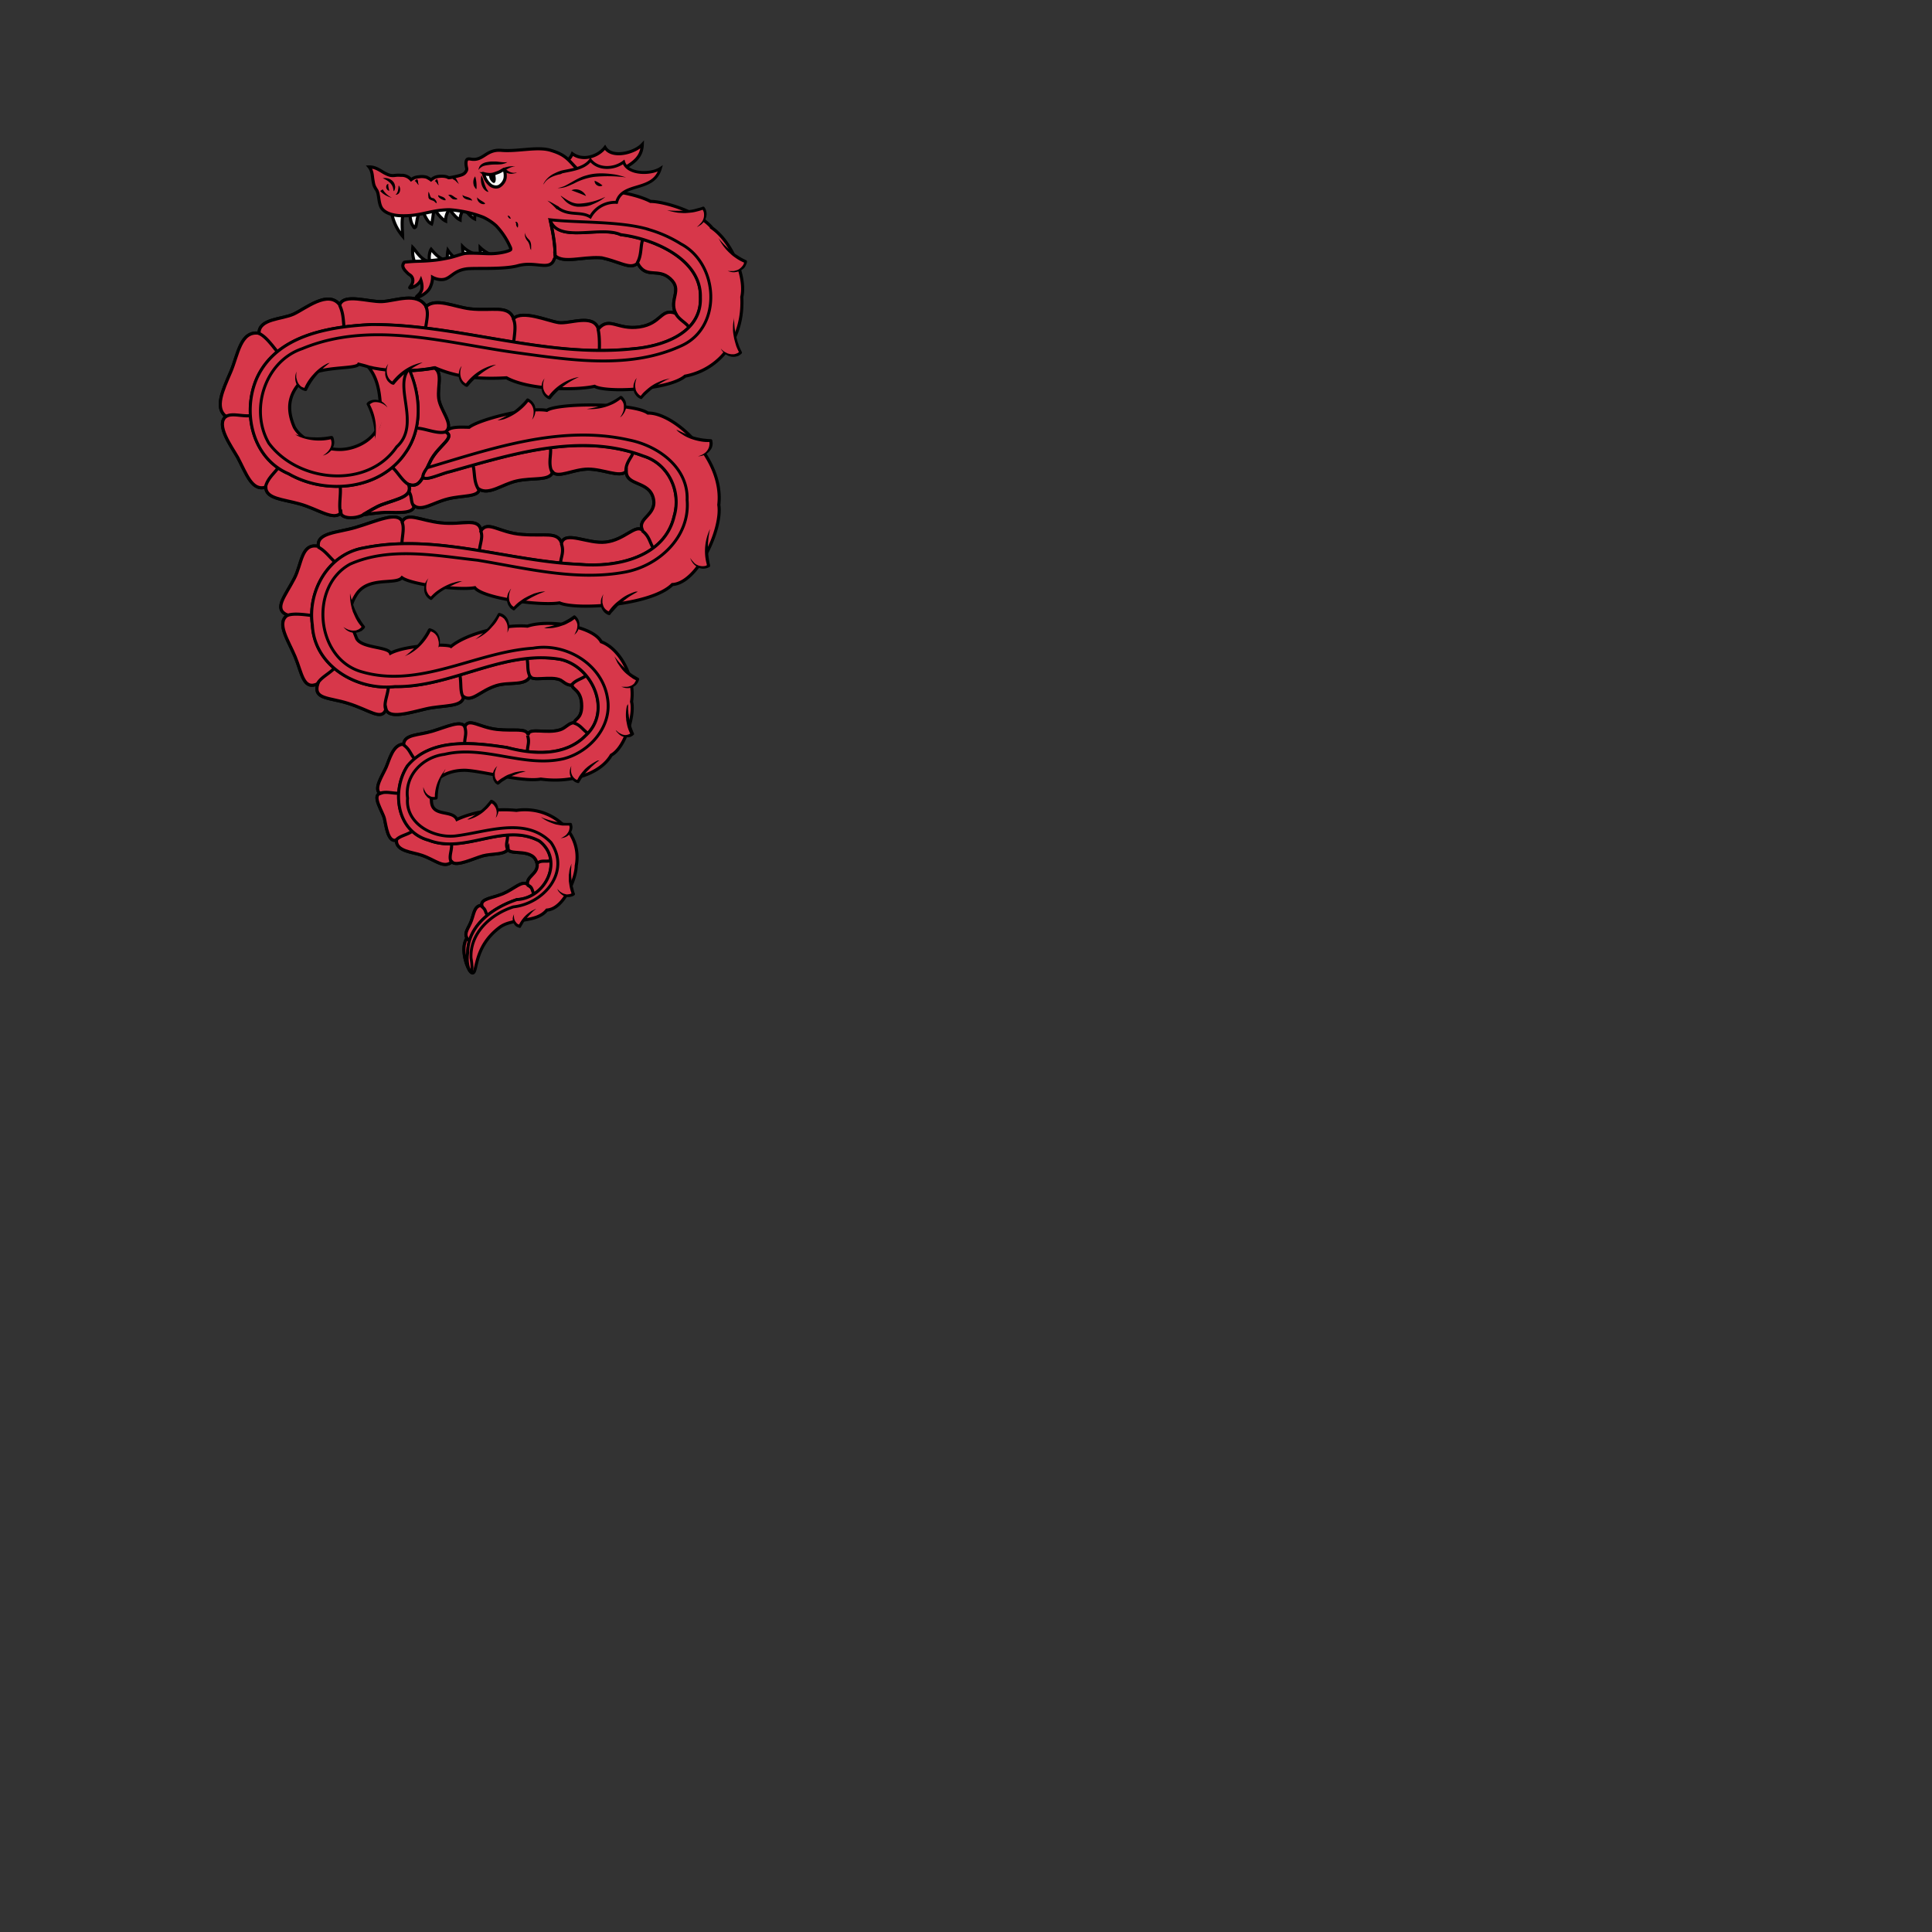 <svg xmlns="http://www.w3.org/2000/svg" fill="#d7374a" stroke="#000" viewBox="50 50 200 200">
  <rect x="50" y="50" width="200" height="200" fill="#333333" stroke="none"/>
  <g id="serpent" stroke-width=".3">
    <g stroke-width=".322">
      <path fill="#F6F6F6" d="M96.53 71.66c.26.35.7.93 1.1 1.11 0-.4.13-.8.4-1.11m-3 .1c.26.36.7.94 1.1 1.12a2 2 0 01.4-1.22m-2.7.37c.2.4.43.97.85 1.15.13-.38.14-1.05.26-1.43m-2.48.54c-.02.37.15.93.29 1.08.06.07.07.2.17.2.05-.02.1-.07.12-.12.08-.16.14-.93.27-1.17m-2.8-.44a5.22 5.22 0 001.17 2.61c-.01-.58-.14-1.7.07-2.25m1.42 5.45a3.25 3.25 0 01-.44-2.03c.41.42.81 1.28 1.79 1.52-.2-.53 0-1.2.11-1.34.45.54.98 1.1 1.69 1.18a3.9 3.9 0 01.05-1.06c.27.4.78.92 1.24 1.07m.43-.43c-.1-.34-.16-.7-.16-1.05.34.35.96.75 1.44.8m-1.29-4.76c.26.35.7.93 1.1 1.11 0-.4.13-.8.4-1.11m.33 5.12c-.1-.34-.16-.7-.16-1.05.35.34.96.75 1.44.8"/>
      <path d="M106.6 67.9c.7-.41 2.21-.9 2.65-1.99 1.07.8 2.65.3 3.38-.65.7 1.18 3.06.57 3.86-.3-.09 2.62-3.52 2.28-3.53 4.53a2.93 2.93 0 00-2.27 2.15c-1.14-.38-2.2.51-3.58-.12"/>
      <path d="M123.64 73.55v-.02h.02c-1.42-1.65-4.97-2.68-6.32-2.68-1.64-.84-4.36-1.2-6.74-1.4l-.96-2.07c-.8-.82-1.08-1.35-2.57-1.8-1.4-.46-3.45.14-5.22-.02-1.6-.1-1.81 1.17-3.17.9a.94.94 0 00-.17-.01c-.34 0-.28.56-.24.78.03.18.09.28 0 .45a.78.78 0 01-.42.4c-.21.1-1.18.32-1.41.32-.28-.18-.74-.18-1.08-.13-.34.05-.5.16-.74.35-.1-.08-.35-.23-.47-.28a1.92 1.92 0 00-.77-.04c-.36.03-.53.09-.82.3-.39-.45-.89-.45-.89-.45h-.16a3.05 3.05 0 00-.54 0c-.47.07-.68 0-1.12-.22-.33-.16-.93-.67-1.64-.65.35.43.32.95.4 1.37.08.5.1.6.38 1.03.25.39.18 1.2.45 1.75s1.07.87 2.04.9c2.15.07 2.97-.59 5.04-.62a12.09 12.09 0 013.49.77s.7.3 1.34.88a7.6 7.6 0 011.44 2.15c.05.1.1.2.08.32-.02.12-1.07.46-2.3.43-.36 0-2.06-.12-2.56 0-.33.07-1.02.32-1.45.41-.54.12-1.16.23-1.7.28-1.28.13-1.61.05-2.89.18-.14.01-.16.05-.23.2-.15.29.14.64.37.86.29.33.43.23.59.61.2.64-.48 1-.23 1 .83-.18 1.1-.8 1.1-.8s.2.6.08 1c-.14.49-.6.66-.53.77s1.05-.36 1.36-.93.3-1.13.3-1.13.6.34 1.23.2c.7-.18.99-.88 2.23-1.07.8-.13 3.8.09 5.36-.33 1.86-.52 3.33.6 3.77-.68a.5.5 0 00.1-.36c.85.81 2.73.12 4.57.2l.26.02c1.56.34 2.58.97 3.27.79a.8.8 0 00.43-.25c.89 1.7 2.09.44 3.39 1.62s-.15 2.1.55 3.58c-1.56-.55-1.44 1.08-3.75 1.42-2.3.33-3.1-1.12-4.25.2-.52-1.61-2.98-.49-4.1-.65-1.13-.17-3.74-1.33-4.68-.42-.54-1.45-2.2-.75-4.5-1.01-1.67-.2-3.51-1.16-4.55-.24-.94-1.55-3.15-.57-4.56-.51s-3.95-.88-4.38.34c-1.2-1.58-3.55.4-4.78.96s-3.57.46-3.58 1.98c-1.94-.3-2.18 2.28-2.93 4.01-.83 1.92-1.68 3.7-.49 4.6-1.1.86.58 3.12 1.22 4.25.9 1.7 1.47 3.51 2.9 3.07.04 1.2 1.71 1.23 3.5 1.73 1.84.5 3.54 1.79 4.28.93.05.55 1.34.7 2.32.2.72-.13 1.43-.18 1.86-.23 1.05-.11 3.34.29 3.4-.7.83.58 1.92-.32 3.5-.72 1.5-.38 3.21-.18 3.22-1 1.07.62 2.36-.5 3.88-.85 1.7-.39 3.43.03 3.74-.93.55.67 2.1-.28 3.66-.3 1.64 0 3.29.92 3.96.24.01 1.51 2.35.96 2.8 2.76s-1.77 2.04-1.1 3.36c-.73-.72-1.85.98-3.83 1.2-1.83.22-4.16-1.2-4.57.08-.46-1.18-1.64-.68-4.09-.87-2.4-.18-3.5-1.47-4.24-.4-.28-1.41-1.87-.55-4.16-.8-2.1-.23-3.47-1.13-4-.13-.5-1.1-2.62-.05-4.82.6-1.88.56-4.05.53-3.86 1.96-1.78-.38-1.7 1.82-2.49 3.32-.98 1.89-2.2 3.17-.7 3.8-1.2.8.06 2.58.78 4.3.72 1.72.83 3.5 2.35 2.8-.5 1.62 1.14 1.4 3.1 2.02 2.28.7 3.52 1.87 3.96.6.28 1.05 2.36.4 4.14-.02 1.73-.41 3.82-.14 3.87-1.27.94.6 1.69-.6 3.41-1.14 1.36-.43 3.14.1 3.52-1.05-.06.72 2.13-.02 3.15.49.2.1.67.59 1.17.5 0 .48 1 .5 1 2.18 0 1.34-.74 1.32-.77 1.73-.54-.02-.88.55-1.47.73-1.45.45-3.26-.3-3.3.54-.18-.78-1.48-.38-3.24-.58-1.85-.21-2.9-1.23-3.32-.29-.41-.68-1.82.01-3.37.48-1.4.43-2.88.3-2.96 1.34-1.11 0-1.48 1.62-1.82 2.4-.42.93-1.29 2.19-.64 2.7-.84.27.3 1.89.47 2.62s.36 2.5 1.24 2.2c-.06 1.18 1.65 1.23 2.64 1.58 1.4.48 2.24 1.4 3.1.68.47.53 2.29-.38 3.22-.63.93-.25 2.3-.08 2.6-.72.07.79 2.8-.24 3.02 1.68 0 .97-1.15 1.19-1 2.02-.56-.48-1.43.49-2.57.96-1.1.46-2.3.5-2.17 1.2-.77 0-.81.86-1.08 1.58-.29.79-.78 1.24-.46 1.8-.8 1.16.15 3.49.51 3.6.65.22.02-2.56 2.86-4.7 1.36-1.04 3.76-.4 4.9-1.8 1.82-.12 3.04-3.39 3.04-4.58.67-3.45-2.59-6.28-6.19-5.74-2.7-.27-4.97.38-6.16.94-.51-1.07-2.64-.18-2.64-1.98-.05-.37-.11-1.29.37-1.89s1.52-1.22 3.05-1.22c1.55 0 5.97 1.26 7.9.91 3.26.45 6.2-.6 7.3-2.48 1.47-.8 2.44-4.23 2.1-5.53.4-2.72-1.33-5.55-3.14-6.2-.86-1.64-5.49-2.35-7.64-1.62-2.28-.21-6.23.71-7.91 2.1-.44-.28-4.59-.17-6.27.7-.24-.7-2.97-.5-3.5-1.52-.49-1.26-1.23-2.74 0-4.6s4.04-.93 4.69-1.7c1 .73 5.9 1.33 7.54 1.04.84 1.1 6.8 1.9 8.77 1.57 1.73.77 9.52.27 11.68-1.9 2.63-.14 5.2-5.78 4.81-8.25.56-4.78-4.6-9.56-7.34-9.5-1.5-1.06-9.28-1.07-10.46-.28-2.04-.35-7.05.97-8.04 1.75-1.03-.02-1.97-.07-2.37.41.78-.73-.65-2.18-.79-3.42-.14-1.24.45-2.63-.45-3.18 1.53.66 3.5 1.3 7.47 1.07 2.24 1.23 6.98 1.34 9.12.88 1.14.68 7.66.4 9.37-1.05 3.68-.71 6.1-3.97 5.87-8.2.46-1.96-.94-5.68-3.15-7.19zM85.17 96.53c-1.75 0-3.95-.95-4.7-2.3-.97-2.22-.4-3.71 1.01-5.06s5.36-.9 5.65-1.47c.47.12.73.18 1 .28.96 1.15 1.27 2.73 1.27 5-.01 2.36-2.49 3.55-4.23 3.55z"/>
      <path class="secondary" d="M87.57,103.29C88.08,103 88.96,102.44 89.53,102.24 91.42,101.56 92.7,101.39 92.32,100.16 93.62,100.56 93.8,99.16 94.62,97.61 95.46,96.06 97.19,95.28 96.13,94.7L96.2,94.64C96.98,93.91 95.55,92.46 95.41,91.22 95.27,89.98 95.86,88.59 94.945,88.075 94.945,88.075 93.87,88.32 92.39,88.38 93.56,91.07 93.72,94.4 91.98,96.85 89.38,100.71 83.75,101.27 79.88,99.04 76.08,97.43 75.03,92.59 76.63,89.07 78.68,84.69 84.11,83.81 88.45,83.6 97.52,83.57 106.35,87.07 115.45,86.12 118.49,85.89 122.65,84.53 122.51,80.79 122.62,76.82 117.66,74.7 114.26,74.29 112.14,73.33 107.79,75.23 106.94,72.745 106.94,72.745 107.46,74.81 107.46,76.34L107.47,76.47C108.32,77.28 110.2,76.59 112.04,76.67L112.3,76.69C113.86,77.03 114.88,77.66 115.57,77.48 115.74,77.44 115.89,77.36 116,77.23 116.89,78.93 118.09,77.67 119.39,78.85 120.69,80.03 119.24,80.95 119.94,82.43 118.38,81.88 118.5,83.51 116.19,83.85 113.89,84.18 113.09,82.73 111.94,84.05 111.42,82.44 108.96,83.56 107.84,83.4 106.71,83.23 104.1,82.07 103.16,82.98 102.62,81.53 100.96,82.23 98.66,81.97 96.99,81.77 95.15,80.81 94.11,81.73 93.17,80.18 90.96,81.16 89.55,81.22 88.14,81.28 85.6,80.34 85.17,81.56 83.97,79.98 81.62,81.96 80.39,82.52 79.16,83.08 76.82,82.98 76.81,84.5 74.87,84.2 74.63,86.78 73.88,88.51 73.05,90.43 72.2,92.21 73.39,93.11 72.29,93.97 73.97,96.23 74.61,97.36 75.51,99.06 76.08,100.87 77.51,100.43 77.55,101.63 79.22,101.66 81.01,102.16 82.85,102.66 84.55,103.95 85.29,103.09 85.34,103.64 86.63,103.79 87.61,103.29 88.33,103.16 89.04,103.11 89.47,103.06 90.52,102.95 92.81,103.35 92.87,102.36 93.7,102.94 94.79,102.04 96.37,101.64 97.87,101.26 99.58,101.46 99.59,100.64 100.66,101.26 101.95,100.14 103.47,99.79 105.17,99.4 106.9,99.82 107.21,98.86 107.76,99.53 109.31,98.58 110.87,98.56 112.51,98.56 114.16,99.48 114.83,98.8 114.84,100.31 117.18,99.76 117.63,101.56 118.08,103.36 115.86,103.6 116.53,104.92 115.8,104.2 114.68,105.9 112.7,106.12 110.87,106.34 108.54,104.92 108.13,106.2 107.67,105.02 106.49,105.52 104.04,105.33 101.64,105.15 100.54,103.86 99.8,104.93 99.52,103.52 97.93,104.38 95.64,104.13 93.54,103.9 92.17,103 91.64,104 91.14,102.9 89.02,103.95 86.82,104.6 84.94,105.16 82.77,105.13 82.96,106.56 81.18,106.18 81.26,108.38 80.47,109.88 79.49,111.77 78.27,113.05 79.77,113.68 78.57,114.48 79.83,116.26 80.55,117.98 81.27,119.7 81.38,121.48 82.9,120.78 82.4,122.4 84.04,122.18 86,122.8 88.28,123.5 89.52,124.67 89.96,123.4 90.24,124.45 92.32,123.8 94.1,123.38 95.83,122.97 97.92,123.24 97.97,122.11 98.91,122.71 99.66,121.51 101.38,120.97 102.74,120.54 104.52,121.07 104.9,119.92 104.84,120.64 107.03,119.9 108.05,120.41 108.25,120.51 108.72,121 109.22,120.91 109.22,121.39 110.22,121.41 110.22,123.09 110.22,124.43 109.48,124.41 109.45,124.82 108.91,124.8 108.57,125.37 107.98,125.55 106.53,126 104.72,125.25 104.68,126.09 104.5,125.31 103.2,125.71 101.44,125.51 99.59,125.3 98.54,124.28 98.12,125.22 97.71,124.54 96.3,125.23 94.75,125.7 93.35,126.13 91.87,126 91.79,127.04 90.68,127.04 90.31,128.66 89.97,129.44 89.55,130.37 88.68,131.63 89.33,132.14 88.49,132.41 89.63,134.03 89.8,134.76 89.97,135.49 90.16,137.26 91.04,136.96 90.98,138.14 92.69,138.19 93.68,138.54 95.08,139.02 95.92,139.94 96.78,139.22 97.25,139.75 99.07,138.84 100,138.59 100.93,138.34 102.3,138.51 102.6,137.87 102.67,138.66 105.4,137.63 105.62,139.55 105.62,140.52 104.47,140.74 104.62,141.57 104.06,141.09 103.19,142.06 102.05,142.53 100.95,142.99 99.75,143.03 99.88,143.73 99.11,143.73 99.07,144.59 98.8,145.31 98.51,146.1 98.02,146.55 98.34,147.11 97.54,148.27 98.49,150.6 98.8,150.64 98.57,150.6 98.25,149.67 98.42,148.63 98.43,145.78 101.05,143.95 103.5,143.13 106.53,142.99 108.4,139.01 105.83,137.05 102.09,135.09 98.17,138.45 94.36,136.97 91.04,136.07 90.51,131.82 92.19,129.28 94.65,126.34 99.07,126.87 102.45,127.38 105.17,128.11 108.49,128.33 110.63,126.15 113.4,123.64 111.36,118.98 108,118.25 102.12,117.24 96.74,121.17 90.9,121.07 86.98,121.51 82.55,118.98 82.34,114.71 81.83,111.19 83.98,107.37 87.63,106.73 95.14,105.18 102.55,108.11 110.04,108.43 113.85,108.77 118.82,107.69 119.8,103.41 120.54,100.89 119.22,98.01 116.62,97.21 110.08,94.72 102.99,97.02 96.58,98.82 95.43,99.06 92.75,100.48 94.23,98.42"/>
      <path fill="none" d="M91.82 88.36s.92 2.14.92 4.24c0 3.86-3.17 7.23-7.87 7.23-.68 0-3.74-.34-6.07-2.1a5.9 5.9 0 01-2.35-4.92c0-1.85.36-4.27 2.6-6.01 2.14-1.66 5.7-2.68 10.75-2.68 4.53 0 15.82 2.71 22.1 2.71 6.67 0 11.14-1.53 11.14-6.04 0-3.86-3.05-5.63-6.15-6.55M94.07 81.7c.4.78-.03 1.77-.05 2.79m9.1-1.53c.4.8.05 1.93.03 2.95m8.75-1.89c.26 1.05.11 2.78.11 2.78m7.9-4.4c.53.95 1.4 1.01 1.65 2m-5.6-7.17c.6-1.02.2-2.16.86-2.94M73.39 93.12c.74-.47 2.06.2 3.06-.22m.33-8.4c.81.34 1.6 1.55 2.26 2.32m6.12-5.22c.46.98.35 1.78.52 2.78m-8.2 16.06c.22-1.08 1.27-1.67 1.6-2.5m6.16 5.15c-.22-1.08.2-2.32-.14-3.26m7.24.36c-.95-.58-1.32-1.75-2.23-2.14m6.07-3.36c-1.03.37-2.8-.72-3.67-.25m7.04 6.23c-.66-1-.26-2.19-.81-3.01m-5.92 4.73c-.34-.52-.12-.92-.5-1.52m14.83-1.98c-.53-1.08.13-2.18-.31-3.08m7.95 3.01c-.02-1.2.89-1.57.87-2.57m.8 8.68c.98.7.77 1.67 1.59 2.25m-9.95-.93c.43 1.13-.33 1.7.03 2.63M91.6 104c.37.75-.14 1.93.04 2.9m8.1-1.98c.38.75-.25 1.66-.1 2.63m-19.93 6.17c.77-.32 2.23-.02 3.2.07m0-7.17c.92.45 1.43 1.46 2.24 1.9m-2.3 12.3c.33-.77 1.63-1.23 2.1-2.07m4.98 4.7c-.3-.78.5-2 .22-2.91m7.81 1.64c-.45-.71-.07-1.93-.54-2.78m7.43.59c-.37-.75-.06-1.4-.44-2.28m5.01 7.15c.81.2 1.02 1 1.94 1.3m-6.7 2.06c-.21-.94.24-1.17-.05-2.09m-6.44 1.3c-.22-.96.23-1.29-.06-2.2m11.06-4.32c.53-.65 1.25-.6 1.89-1.3m-17.87 9.21c-.74-.63-.65-1.17-1.43-1.72m.04 4.94c-.94.25-1.64-.22-2.54.1m3.7 3.53c-.27.74-1.6.73-2 1.36m5.77 2.22c-.4-.63.3-1.56-.12-2.3m5.95 1c-.34-.67.2-1.1-.14-1.88m2.14 5.55c.73.18.4.82.93 1.05m-4.78 2.31c-.66-.58-.22-.67-.9-1.19m-.93 3.61s-.25.04-.62-.26m7.28-7.69c.48-.58 1.19-.05 1.84-.53"/>
      <path fill="none" d="M96.13 94.7c1.06.58-.67 1.36-1.51 2.91-.82 1.55-1 2.95-2.3 2.55.38 1.23-.9 1.4-2.79 2.08-.57.2-1.45.76-1.96 1.05m.53-15.31c3.35.81 6.83.13 6.83.13"/>
      <path fill="#f6f6f6" d="M102.3 68.31c-.02.39-.27.74-.57.94-.27.18-.65.12-.92-.06a2.05 2.05 0 01-.7-1.05c-.03-.07-.05-.08-.04-.16.25.05.44.1.78.08.23-.02.46-.12.68-.2.22-.07.41-.21.63-.33 0-.01.17.26.14.78z"/>
    </g>
    <path d="M108.05 67.83c.79-.22 2.38-.3 3.07-1.26.84 1.05 2.48.93 3.44.2.4 1.32 2.83 1.3 3.8.67-.73 2.51-3.96 1.34-4.53 3.51a2.92 2.92 0 00-2.72 1.51c-1.01-.64-2.26-.04-3.44-1"/>
    <path fill="none" d="M107.46 76.34c0-1.53-.52-3.6-.52-3.6"/>
    <path d="M121.13 101.76c.13-3.35-2.98-5.61-6-6.21-7.07-1.6-14.16.86-20.9 2.87-1.48 2.06 1.2.64 2.35.4 6.41-1.8 13.5-4.1 20.04-1.61 2.6.8 3.92 3.68 3.18 6.2-.98 4.28-5.95 5.36-9.76 5.02-7.49-.32-14.9-3.25-22.41-1.7-3.65.64-5.8 4.46-5.29 7.98.21 4.27 4.64 6.8 8.56 6.36 5.84.1 11.22-3.83 17.1-2.82 3.36.73 5.4 5.39 2.63 7.9-2.14 2.18-5.46 1.96-8.18 1.23-3.38-.51-7.8-1.04-10.26 1.9-1.68 2.54-1.15 6.79 2.17 7.69 3.81 1.48 7.73-1.88 11.47.08 2.57 1.96.7 5.94-2.33 6.08-2.45.82-5.07 2.65-5.08 5.5-.28 1.69.76 3.1.34.55-.12-2.62 2.06-4.55 4.38-5.3 3.2-.35 5.95-3.66 3.9-6.66-2.64-2.75-6.72-1.05-9.93-.68-2.32.24-5.15-1.32-4.92-3.91-.32-2.38 1.6-4.27 3.82-4.54 4.13-.99 8.22 1.4 12.31.46 2.74-.7 5.1-3.37 4.56-6.32-.57-3.5-4.32-5.72-7.7-5.13-6 .4-11.82 4.28-17.92 2.39-4.59-1.48-5.22-8.82-1-11.1 4.13-1.82 8.84-.87 13.16-.4 4.98.82 10.13 2.16 15.19 1.25 3.59-.63 6.85-3.67 6.52-7.48zm-4.08-28.04c-2.97-.84-7.07-.64-10.11-.97.85 2.48 5.2.58 7.32 1.54 3.4.41 8.36 2.53 8.25 6.5.14 3.74-4.02 5.1-7.06 5.33-9.1.95-17.93-2.55-27-2.52-4.34.21-9.77 1.09-11.82 5.47-1.6 3.52-.55 8.36 3.25 9.97 3.87 2.23 9.5 1.67 12.1-2.19 1.79-2.51 1.57-5.95.36-8.66-1.64 1.83 1.27 5.78-1.28 8.07-3.04 4.44-10.24 3.66-13.23-.38-2-3.43-.42-8.47 3.44-9.78 7.26-3.02 15.08-.52 22.48.45 5.56.76 11.61 1.68 16.88-.8 4.16-1.97 3.75-8.44-.14-10.5a13.22 13.22 0 00-3.44-1.52z"/>
    <path stroke="none" d="M101.5 93.51a6.19 6.19 0 003.1-2.1c.74.3.93 1.25.46 2.05m-16.25 2.02a6.26 6.26 0 00-.7-3.67c.56-.56 1.5-.37 2.05.37m3.59-4.65a6.23 6.23 0 00-3.05 2.17c-.74-.3-.96-1.24-.5-2.04m-6.06-.11a6.23 6.23 0 00-2.5 2.79c-.78-.12-1.2-.99-.94-1.87m-.14 6.51a6.2 6.2 0 003.73.29c.38.7-.05 1.55-.91 1.89m17.98-9.41a6.23 6.23 0 00-3.05 2.16c-.74-.29-.96-1.23-.5-2.04m12.13 1.16a6.23 6.23 0 00-3.06 2.17c-.74-.3-.95-1.24-.5-2.04m17.12 15.63a6.27 6.27 0 00-.13 3.74c-.67.41-1.55.02-1.92-.83m-5.43 3.55a6.17 6.17 0 00-2.96 2.28c-.75-.26-1-1.19-.58-2.01m-6.02-.29a6.19 6.19 0 00-3.28 1.8c-.7-.37-.8-1.33-.26-2.08m-5.03-.79a6.19 6.19 0 00-3.28 1.8c-.7-.37-.8-1.33-.27-2.08m-8.1 1.55c.09 1.27.58 2.5 1.38 3.47-.45.66-1.42.65-2.09.01m6.37 3.03a6.25 6.25 0 002.57-2.74c.78.13 1.18 1.02.9 1.89m3.7-.82a6.16 6.16 0 002.62-2.65c.79.15 1.16 1.04.85 1.92m11.07 2.41a5.6 5.6 0 002.4 2.37c-.15.7-.95 1.03-1.73.76m-7.97-6.09a5.54 5.54 0 003.16-1.14c.57.43.54 1.3-.05 1.88m5.6 7.14a5.2 5.2 0 00.48 3.1c-.5.45-1.29.26-1.72-.38m-1.71 3.11a5.3 5.3 0 00-2.23 2.21c-.65-.12-.97-.89-.7-1.61m-4.72.54c-1.07.11-2.1.55-2.9 1.25-.56-.37-.57-1.18-.06-1.76m-5.34.27a5.28 5.28 0 00-.99 3c-.64.18-1.26-.36-1.36-1.13m4.59 3.37a5.2 5.2 0 002.5-1.9c.64.22.84 1 .48 1.7m4.67-.05c.91.55 2 .81 3.07.74.22.63-.25 1.29-1.01 1.45m1.09 2.62a5.33 5.33 0 00.19 3.14c-.54.41-1.31.14-1.68-.54m-2.18 2.08a4.1 4.1 0 00-1.7 1.8c-.53-.08-.79-.67-.6-1.25M119.5 89.1a6.18 6.18 0 00-3.13 2.05c-.73-.3-.92-1.26-.43-2.04m8.42-14.48a6.18 6.18 0 002.82 2.46c-.1.8-.98 1.22-1.87.97m-6.25-6.29c1.23.3 2.55.23 3.74-.22.48.63.16 1.56-.66 2M120 94.47a6.22 6.22 0 003.58 1.13c.21.76-.4 1.5-1.32 1.63m3.73-14.4a6.2 6.2 0 00.64 3.68c-.58.55-1.52.34-2.04-.41m-13.85 6.24a6.12 6.12 0 003.54-1.2c.63.47.56 1.44-.1 2.08"/>
    <g fill="#000" stroke="none">
      <path d="M103.32 72.98c.26-.12.36.27.3.47.02.3-.24-.12-.19-.25-.02-.08 0-.2-.11-.22zM91.27 69.2c.3.3.16.97-.32.96.28-.23.28-.63.32-.96zm-1.65-.75c.54-.12 1.2.2 1.27.78.09.18-.15.87-.17.38-.06-.6-.6-.95-1.1-1.16z"/>
      <path d="M90.2 69.03c-.03.24.04.48.1.71-.13.02-.26-.14-.31-.28-.04-.16.02-.4.2-.42l.02-.01zm8.99-.77c.13.41.16.84.14 1.27-.04.15-.2-.19-.25-.24-.13-.33-.12-.74.11-1.03zm4.16-1.06a2.67 2.67 0 00-1.09.46c-.02.01-.03.01-.03-.01l-.14-.26c.24-.07.49-.15.74-.17.12-.01.23-.02.34-.01a.46.46 0 01.18 0v-.01z"/>
      <path d="M102.25 67.4c.28.29.65.54 1.07.48.33-.02.1.04-.09.07-.34.1-.69.02-.99-.16-.33-.14-.12-.2.01-.39zm-2.41.75c.2.4.28.86.47 1.27.03.14.37.51.18.44-.46-.16-.68-.7-.7-1.16-.02-.18.01-.37.05-.55zM89.62 69.6c.21.38.56.67.95.88-.45-.13-.9-.35-1.21-.71l.26-.17zm11.03-1.52c-.06.28.07.58.33.8.04.02.1.07.16.06.08-.01.1-.07.13-.12.12-.29-.01-.6-.01-.9m-1.72-.34c0-.11.05-.22.09-.32.13-.25.4-.39.67-.46.2-.04.42-.08.63-.08.2 0 .41-.01.62.02.28.03.56.07.84.06l.14-.02a1.1 1.1 0 01-.4.17c-.2.07-.44.07-.66.08-.24 0-.48 0-.73.03-.23.03-.47.05-.7.13-.11.04-.2.11-.3.18-.06.06-.13.1-.16.19-.02 0-.03 0-.04.02zm.06.24h.5c.06 0 .03.04 0 .08l-.1.23a1.4 1.4 0 00-.32-.28c-.03 0-.05-.03-.08-.03zm7.97 3.78c-.28-.3-.58-.58-.9-.83.39.14.73.38 1.09.57.23.16-.07.43-.19.26zm-1.34-2.5c.22-.5.65-.9 1.14-1.14.23-.11.46-.22.7-.28.32.11.05.38-.17.37-.58.15-1.22.38-1.55.91-.05.05-.07.1-.12.14zm8.55-.74a14.9 14.9 0 00-3.27-.05 6.2 6.2 0 00-2.1.69c-.53.23-1.08.52-1.68.46.31-.05.62-.14.9-.3.69-.36 1.33-.82 2.1-1.01.92-.28 1.9-.23 2.84-.1.42.06.82.19 1.23.31h-.02zm-2.12 2.02c-.44.4-.99.64-1.53.86-.44.15-.9.17-1.35.16a2.07 2.07 0 01-1.4-.74c-.07-.1-.4-.4-.31-.39.56.38 1.14.82 1.85.81a6.9 6.9 0 002.74-.7zm-2-.09c-.49-.22-1-.4-1.5-.59.5-.25 1.16-.01 1.44.47.04.03.04.07.06.12z"/>
      <path d="M112.37 69.2c-.33.23-.86-.09-.81-.49.3.12.57.29.81.49zm-18.02.65c.19.22.12.64.47.66.34.06.6.86.14.34-.22-.16-.63-.13-.61-.5-.04-.16 0-.34 0-.5zm1.04.35c.24.16.66.16.75.5-.08.12-.57-.12-.7-.27-.05-.07-.12-.15-.05-.23zm1.01 0c.3-.17.57.19.83.3.38.21-.39.2-.48.01-.12-.08-.24-.26-.35-.31zm1.47-.02c.3.24.85.17 1.02.59-.34-.1-.94-.1-1.01-.56-.04-.1.03-.02-.01-.03zm1.53.24c.13.28.97.57.78.7-.4.1-.84-.29-.78-.7zm-6.21-1.9l.04.1a.6.6 0 01.05.24c0 .08.02.15.04.2 0 .06.03.1.03.1l-.08-.06-.14-.18a.55.55 0 00-.12-.14.23.23 0 01-.06-.04l-.02-.02zm2.03 0l.01.02.03.03.03.06a1 1 0 01.06.25c.01.09.02.16.05.22l.04.1-.02-.03a.4.4 0 00-.07-.05c-.05-.04-.1-.12-.15-.2-.04-.07-.1-.11-.13-.14l-.02-.01s0-.02-.02-.02h-.02zm1.8-.25l.04.03c0 .02.02.03.03.04l.04.05c.07.08.13.17.18.28l.14.28.07.12-.1-.1c-.07-.05-.15-.14-.23-.22a.89.89 0 00-.23-.16c-.02 0-.03 0-.04-.02-.01 0-.02 0-.03-.02l-.04-.01zm5.52 4.05c.23 0 .28.18.34.32-.23 0-.28-.2-.33-.32h-.01zm1.85 1.73c-.02.04-.02.08-.02.13.05.31.24.47.43.67.23.3.18.64.18 1.03.03.04.02 0 0-.01-.08-.07-.1-.18-.12-.28-.03-.23-.1-.42-.22-.6-.26-.28-.38-.65-.25-.94zm-2.89 19.46c.24-.11.48-.22.72-.35.34-.19.69-.37 1-.62.26-.22.54-.43.77-.68.2-.18.37-.38.54-.59.15-.08.29.07.4.15.17.12.3.3.4.48a1.58 1.58 0 01-.25 1.55c.08-.2.14-.39.15-.6.03-.28 0-.59-.15-.84a.93.93 0 00-.51-.46c.09-.02.25-.08.12.04a5.58 5.58 0 01-2.5 1.8c-.23.07-.46.11-.69.12zm-12.69 1.97a8.02 8.02 0 00-.87-3.65c.05-.21.31-.34.52-.4.45-.13.97-.01 1.3.32.13.1.34.37.34.42-.35-.38-.89-.6-1.4-.53-.2.04-.4.2-.52.29.02-.1.03-.26.1-.07.36.68.58 1.44.63 2.21 0 .42.03.84-.08 1.25l-.02.16zm4.94-7.95a8.6 8.6 0 00-1.83 1.13c-.4.36-.8.73-1.13 1.16-.25.05-.48-.2-.65-.37a1.47 1.47 0 01-.26-.64c-.02-.36.02-.74.24-1.04.08-.14.07-.11.02.02-.1.3-.14.62-.07.92.07.35.28.68.62.82.07.02-.27.12-.1-.02.6-.76 1.38-1.4 2.3-1.75.28-.1.56-.2.86-.23zm-9.61.02c-.25.21-.52.4-.75.64-.17.15-.31.33-.47.5a6.96 6.96 0 00-1.14 1.7c-.05.1-.15.1-.24.07a1.29 1.29 0 01-.81-.62 1.63 1.63 0 01-.07-1.28c.02-.05.05-.16.03-.05-.03.18-.02.38-.02.57.05.17.08.35.16.5.05.13.15.23.23.33.1.1.21.18.35.2.04.06.17.06.2.07l-.15.08a5.02 5.02 0 01.98-1.51 4.68 4.68 0 011.32-1.05c.12-.08.25-.1.38-.15zm-3.58 7.43c.4.1.8.18 1.22.23.33.07.68.05 1.02.07.5 0 1-.06 1.49-.15.28-.02.27.38.31.57.03.48-.23.94-.62 1.2-.14.13-.46.24-.56.26.34-.2.64-.47.8-.84.13-.3.15-.67-.04-.95.08.04.26.08.07.1-.85.2-1.75.18-2.6-.04-.38-.1-.76-.24-1.09-.45zm20.8-7.23A7.77 7.77 0 0098.44 90c-.18.14-.37-.08-.52-.17-.24-.2-.38-.5-.43-.8-.02-.36.02-.74.23-1.04.15-.27-.02.14-.04.24-.04.23-.05.48 0 .7.07.36.3.7.65.82-.1.03-.24.08-.1-.05a5.33 5.33 0 011.77-1.5c.42-.21.88-.4 1.36-.45zm8.58 1.28a7.63 7.63 0 00-2.85 2.14c-.14.33-.45.07-.63-.08-.4-.36-.49-.97-.33-1.47.03-.15.2-.4.24-.44a1.8 1.8 0 00-.13 1.02c.08.36.3.7.66.84-.13.05-.23.07-.1-.06a5.17 5.17 0 012.9-1.91l.24-.04zm13.56 15.76a8.07 8.07 0 00-.06 3.41c0 .17.18.43-.04.52-.32.17-.72.2-1.06.06-.42-.2-.76-.58-.89-1.03.12.21.29.39.45.56.3.26.74.36 1.13.27.11-.02.31-.23.2 0-.05.04-.08-.27-.12-.37a5.26 5.26 0 01.38-3.42h.01zm-7.48 6.46c-.3.17-.61.34-.9.53a9.4 9.4 0 00-1.19.98l-.62.68c-.07.08-.11.19-.2.23-.1.02-.17-.04-.25-.06-.12-.08-.25-.15-.34-.27a1.23 1.23 0 01-.2-.3c-.07-.12-.1-.27-.12-.42v-.43c.03-.12.04-.24.1-.35.05-.11.1-.23.16-.33-.05.17-.09.34-.1.52v.35c.05.2.09.41.22.57.08.12.2.21.33.29l.21.09-.17.05a4.55 4.55 0 011.17-1.24c.3-.25.63-.47.99-.63.23-.1.47-.21.72-.27h.19zm-9.56-.02c-.24.07-.47.17-.7.26-.32.15-.65.3-.95.48-.23.13-.46.27-.68.42-.27.23-.55.45-.8.7a.15.15 0 01-.25.05c-.1-.08-.23-.14-.3-.26-.06-.1-.13-.17-.18-.28a1.5 1.5 0 01-.12-.7c.04-.2.07-.4.17-.58l.18-.3c.02-.01.12-.13.07-.06a1.8 1.8 0 00-.16 1.27c.07.18.15.36.3.49l.22.16-.17.03c.22-.22.44-.46.7-.64.2-.14.4-.3.61-.4.29-.17.6-.3.9-.43.3-.08.6-.18.9-.2.09-.02.17 0 .26-.01zm-8.57-1.07c-.16.04-.32.1-.48.17-.27.09-.52.24-.78.35-.16.07-.31.15-.45.25a5.28 5.28 0 00-1.46 1.14c-.09.08-.2.01-.27-.05-.16-.1-.28-.25-.38-.4a1.64 1.64 0 01-.16-.49c0-.2 0-.4.06-.58.02-.12.07-.23.12-.33.08-.13.16-.25.26-.35-.14.22-.2.48-.22.74a1.7 1.7 0 000 .39c.02.14.06.27.14.4.06.13.16.26.3.34.03.03.12.06.12.08l-.18.03c.23-.23.45-.46.71-.65a6.5 6.5 0 011.52-.82c.27-.07.53-.17.8-.2.11-.02.23 0 .35-.01zm-11.65 1.27a8.9 8.9 0 00.43 1.47c.12.33.29.64.44.96.14.2.25.4.38.6l.26.35c.08.06.02.18-.04.25-.05.08-.14.12-.2.2-.06.04-.12.09-.2.11a1.4 1.4 0 01-1.55-.24l-.22-.22c.17.1.35.21.54.28.12.03.24.08.37.08.11.02.23 0 .35 0 .1-.01.18-.07.27-.09.16-.08.31-.2.4-.35.04-.03.02.1.03.13 0 .07-.06-.06-.08-.08-.17-.21-.34-.42-.47-.66-.17-.28-.29-.6-.43-.9-.03-.15-.1-.28-.12-.43a4.7 4.7 0 01-.15-.9 3.6 3.6 0 01-.01-.56zm5.66 6.51c.2-.14.38-.3.57-.45.09-.1.2-.17.3-.28a8.05 8.05 0 001.12-1.34c.15-.22.28-.44.4-.68.05-.1.14-.19.25-.14.15.05.3.1.42.19.11.06.2.16.28.25.1.11.16.26.22.4.06.18.09.38.08.57 0 .13-.04.26-.06.39-.02.08-.06.15-.09.22.03-.2.04-.4.03-.6-.06-.27-.11-.55-.3-.75-.06-.1-.17-.17-.26-.24a1.13 1.13 0 00-.36-.14c-.07 0 .07-.04.1-.06.07-.05-.02.07-.03.1a5.8 5.8 0 01-1.25 1.65c-.3.27-.63.5-.98.7-.15.06-.3.14-.44.21zm7.17-1.67c.25-.15.47-.34.69-.52a8.28 8.28 0 001.6-1.88l.19-.35c.06-.1.18-.06.27-.04a1.2 1.2 0 01.7.57 1.51 1.51 0 01.11 1.19l-.11.26c.03-.2.04-.42.02-.63a1.36 1.36 0 00-.29-.72c-.03-.1-.13-.14-.2-.21a1 1 0 00-.44-.19l.17-.09c-.16.28-.3.58-.5.84-.1.13-.2.25-.31.36a4.79 4.79 0 01-1.74 1.31l-.16.1zm14.54 1.68a8.2 8.2 0 001.32 1.44c.21.17.42.35.65.49l.5.29c.1.05.1.15.06.23a1.1 1.1 0 01-.28.48c-.09.1-.2.16-.31.23-.14.07-.3.09-.46.12-.15 0-.3.01-.45-.04a1.5 1.5 0 01-.33-.11c.09.02.17.02.26.02h.25c.13 0 .26-.02.38-.07a.9.9 0 00.4-.23c.08-.06.11-.16.17-.24a.79.79 0 00.09-.25l.09.17c-.18-.1-.37-.17-.53-.3-.13-.09-.26-.17-.37-.27a3.68 3.68 0 01-.82-.84l-.3-.44c-.1-.22-.22-.43-.31-.66l-.01-.02zm-7.3-2.96c.29-.05.56-.13.84-.2.2-.06.4-.1.59-.2.32-.1.64-.24.93-.41.26-.13.48-.3.72-.46.1-.06.17.02.23.08a1.14 1.14 0 01.34 1.06c-.02.15-.09.28-.14.42-.07.12-.14.24-.25.33l-.16.15c.1-.1.14-.23.2-.36.13-.23.17-.5.16-.76-.04-.14-.07-.29-.17-.4a.67.67 0 00-.21-.24h.2c-.2.14-.38.3-.6.4-.23.12-.45.26-.7.33l-.45.15c-.22.05-.43.1-.65.13-.21.02-.43.03-.64.03a1.15 1.15 0 00-.24-.05zm8.71 7.88v.6c.04.15.01.3.05.45.03.24.05.48.12.71.07.38.22.74.35 1.1.04.1.1.18.1.28-.03.07-.11.1-.16.16-.11.06-.23.13-.35.14-.11.03-.23.01-.35.02-.15 0-.3-.09-.44-.14a1.46 1.46 0 01-.35-.28c-.1-.1-.2-.2-.25-.33.12.1.22.2.35.29.08.05.17.08.24.13.14.05.29.1.44.09a.94.94 0 00.56-.22l-.04.18c-.1-.21-.2-.42-.27-.64-.09-.25-.13-.52-.18-.77-.03-.13-.01-.25-.04-.38-.02-.35 0-.71.07-1.06.02-.07.01-.15.08-.2a.55.55 0 00.07-.13zm-2.95 5.83c-.19.12-.36.26-.53.41-.14.13-.3.26-.43.4-.15.17-.33.31-.47.49a7 7 0 00-.58.83c-.03.06-.08.1-.09.17-.05.1-.17.06-.25.03a.9.9 0 01-.39-.23c-.07-.09-.17-.16-.2-.28a1.15 1.15 0 01-.14-.44c-.02-.1 0-.2 0-.29.01-.13.06-.26.1-.38.01-.02.05-.14.05-.09-.04.2-.04.4-.02.59.02.11.04.22.1.32.02.09.1.16.14.23.06.08.15.14.22.2.1.06.19.08.29.1l-.17.08c.1-.18.19-.37.3-.53.14-.21.3-.4.47-.59.1-.13.24-.23.36-.34a6 6 0 01.96-.61c.08-.07.19-.03.28-.07zm-7.65 1.14c-.2.07-.4.11-.61.17l-.73.28c-.17.1-.35.17-.51.27l-.64.4c-.1.1-.21.18-.33.26-.1.05-.18-.06-.26-.1a.69.69 0 01-.16-.2.78.78 0 01-.14-.33c-.04-.15-.03-.3-.03-.46.04-.14.07-.3.15-.42.06-.12.14-.24.24-.33.02-.02.1-.1.06-.04-.06.1-.12.2-.14.31-.03.1-.08.19-.08.28-.04.1-.01.2-.02.31a.9.9 0 00.1.41c.05.1.12.18.2.25.03.03.12.07.03.06-.03 0-.13.01-.12-.01.2-.16.4-.34.64-.46.17-.11.35-.22.55-.3l.4-.14c.12-.05.24-.09.37-.12.24-.04.48-.1.73-.1l.3.01zm-8.3-.24c-.05.13-.1.25-.18.37l-.16.4c-.08.16-.13.34-.2.52a5.69 5.69 0 00-.26 1.42c-.01.12 0 .24-.03.36-.05.11-.18.1-.27.11-.14.02-.3 0-.43-.04-.12-.06-.25-.1-.33-.21-.08-.04-.1-.12-.17-.18-.09-.1-.13-.23-.2-.34-.01-.08-.05-.15-.05-.23-.02-.1-.02-.2-.02-.3.04.1.06.22.12.32.06.08.09.19.16.27.1.12.2.23.35.3.06.03.11.08.19.1a.9.9 0 00.49 0l-.11.15c0-.18-.01-.37.02-.55a4.34 4.34 0 01.97-2.28c.01-.08.08-.13.11-.19zm2.24 5.24l.35-.2c.1-.05.2-.1.28-.17.16-.09.3-.21.45-.3.26-.19.5-.42.73-.64.14-.14.27-.3.4-.45l.18-.23c.06-.07.16-.07.23-.02a.8.8 0 01.3.22c.1.08.17.19.21.3.1.23.13.47.1.7-.02.1-.05.2-.09.28-.03.1-.07.2-.14.27-.04.07-.04.05-.02-.01.04-.11.05-.23.08-.34 0-.1.01-.2-.02-.29 0-.12-.05-.22-.09-.33a2.6 2.6 0 00-.2-.3.87.87 0 00-.27-.19c-.07-.01-.08-.03 0-.04.02 0 .13-.06.08 0-.12.2-.29.38-.45.56l-.38.35a4.12 4.12 0 01-1.44.79l-.14.04c-.04-.03-.1 0-.15 0zm7.65-.25c.11.03.2.1.32.13l.43.15c.3.08.6.18.92.22a6.36 6.36 0 001.07.1c.12 0 .25-.02.36 0 .1.03.1.14.13.23 0 .08.03.15.02.22 0 .16-.05.32-.12.46-.06.16-.2.25-.3.37a1.3 1.3 0 01-.79.29l.13-.05c.12-.06.24-.14.35-.22a.84.84 0 00.21-.23 1 1 0 00.19-.37c0-.08.04-.16.03-.25-.01-.1-.03-.19-.06-.28l.16.1h-.84c-.2-.02-.4-.07-.61-.1-.22-.05-.43-.14-.64-.22a3.84 3.84 0 01-.96-.55zm3.15 4.81c0 .11-.03.22-.02.33 0 .14-.03.28-.02.43 0 .35.01.7.07 1.04.04.24.07.48.15.72.05.18.08.37.16.55.04.08.02.18-.07.22-.12.1-.28.13-.43.16-.16.03-.33 0-.49-.04a1.52 1.52 0 01-.57-.4c-.08-.1-.16-.17-.2-.29l-.07-.12.3.3c.12.07.24.16.37.21l.3.08c.07 0 .15 0 .23-.02.09 0 .18-.04.26-.07.04 0 .13-.13.12-.08l-.04.17c-.09-.2-.15-.41-.2-.62-.06-.26-.09-.52-.13-.78v-.62c.03-.13.04-.27.06-.4.01-.14.06-.28.1-.42l.12-.35zm-3.67 4.68c-.13.11-.27.22-.39.34l-.32.34-.32.37-.23.32-.23.4c-.02.04-.06.08-.07.13a.13.13 0 01-.2.05.86.86 0 01-.25-.1.67.67 0 01-.25-.26.88.88 0 01-.12-.25c-.04-.13-.03-.27-.03-.4a.7.7 0 00.04-.17c.04-.05.04-.13.08-.18.04-.1-.02.1 0 .15 0 .07 0 .13.02.2 0 .08.03.16.06.23.03.1.1.18.17.27a.5.5 0 00.26.18l.13.03-.16.08a3.9 3.9 0 01.55-.84 3.55 3.55 0 01.84-.69l.28-.14c.05-.02.08-.06.14-.06zM119.5 89.1l-.65.3c-.12.08-.25.13-.37.21-.25.15-.5.3-.72.47-.37.27-.7.57-1.03.89l-.25.28c-.05.11-.18.04-.26 0a1.09 1.09 0 01-.42-.37 1.17 1.17 0 01-.22-.54c-.01-.14-.02-.3 0-.44.01-.16.08-.3.13-.44.04-.13.13-.23.21-.34a1.95 1.95 0 00-.16.94l.05.28c.06.19.18.36.32.5.09.08.18.14.29.18l-.18.05c.16-.17.3-.37.48-.53.2-.18.4-.36.61-.51.25-.18.5-.33.78-.45.2-.1.4-.17.6-.25l.63-.16.16-.07zm4.86-14.47a8.8 8.8 0 001.7 1.63c.2.11.38.25.58.36.2.13.42.23.63.33.1.08.04.2.03.3-.07.15-.12.31-.23.44-.1.14-.26.23-.4.32-.2.1-.41.14-.62.17a1.51 1.51 0 01-.72-.14c.2.03.4.02.59.02.15-.02.3-.07.45-.12.23-.11.42-.3.56-.5a1 1 0 00.12-.37l.09.16a4.5 4.5 0 01-.94-.5c-.2-.14-.39-.27-.56-.44a5.11 5.11 0 01-.93-1.07c-.13-.19-.23-.4-.35-.59zm-5.3-2.86a11.62 11.62 0 002.16 0c.3-.05.6-.09.89-.18.2-.06.42-.1.63-.19.08-.03.18 0 .21.1.1.12.13.26.17.4.04.23.03.47-.06.68-.05.2-.16.35-.3.49-.13.17-.32.27-.5.38-.03 0-.16.08-.1.03.12-.1.22-.18.31-.3a1.23 1.23 0 00.41-1.02.79.79 0 00-.08-.34 1.78 1.78 0 00-.13-.2l.18.05c-.25.1-.52.18-.78.24-.37.1-.75.12-1.13.15-.26 0-.51-.02-.77-.04a8.41 8.41 0 01-1.11-.25zm6.93 11.06c0 .4.02.81.07 1.22.05.31.1.63.19.93.05.2.1.41.18.61.09.3.22.57.36.84.05.1-.02.19-.1.24-.13.1-.26.2-.43.22-.17.06-.36.06-.54.04-.14-.04-.28-.06-.4-.13a1.72 1.72 0 01-.63-.58c-.01-.03-.1-.15-.04-.1.09.1.19.2.3.26.09.09.21.1.31.18.21.08.44.13.67.11.12.01.22-.05.34-.08a.97.97 0 00.31-.22l-.03.19a7.36 7.36 0 01-.33-.72c-.09-.3-.18-.59-.24-.89-.05-.29-.11-.58-.1-.88 0-.25 0-.51.05-.76.03-.16.06-.32.06-.48zM120 94.47c.45.2.89.44 1.36.58.23.08.47.15.71.21.32.07.63.14.95.16.2.03.42.03.62.05.13.06.1.23.13.35.02.27-.05.54-.22.76a1.6 1.6 0 01-1.29.65c.28-.07.54-.2.76-.38.2-.18.35-.42.4-.67.04-.18.04-.36-.01-.53.05.05.23.13.06.1-.3.02-.6 0-.89-.05a5.91 5.91 0 01-1.12-.3c-.27-.11-.53-.23-.77-.39s-.5-.3-.68-.54zm-9.26-2.13a9.1 9.1 0 001.52-.35 6.71 6.71 0 001.96-1c.2-.04.31.2.42.33.18.24.2.56.18.85-.05.3-.2.58-.38.81a.98.98 0 01-.25.23c.14-.19.25-.4.33-.62.05-.16.07-.33.06-.5.02-.34-.17-.64-.42-.84h.2c-.34.24-.69.5-1.08.65a5.36 5.36 0 01-2.54.44z"/>
    </g>
  </g>
</svg>
